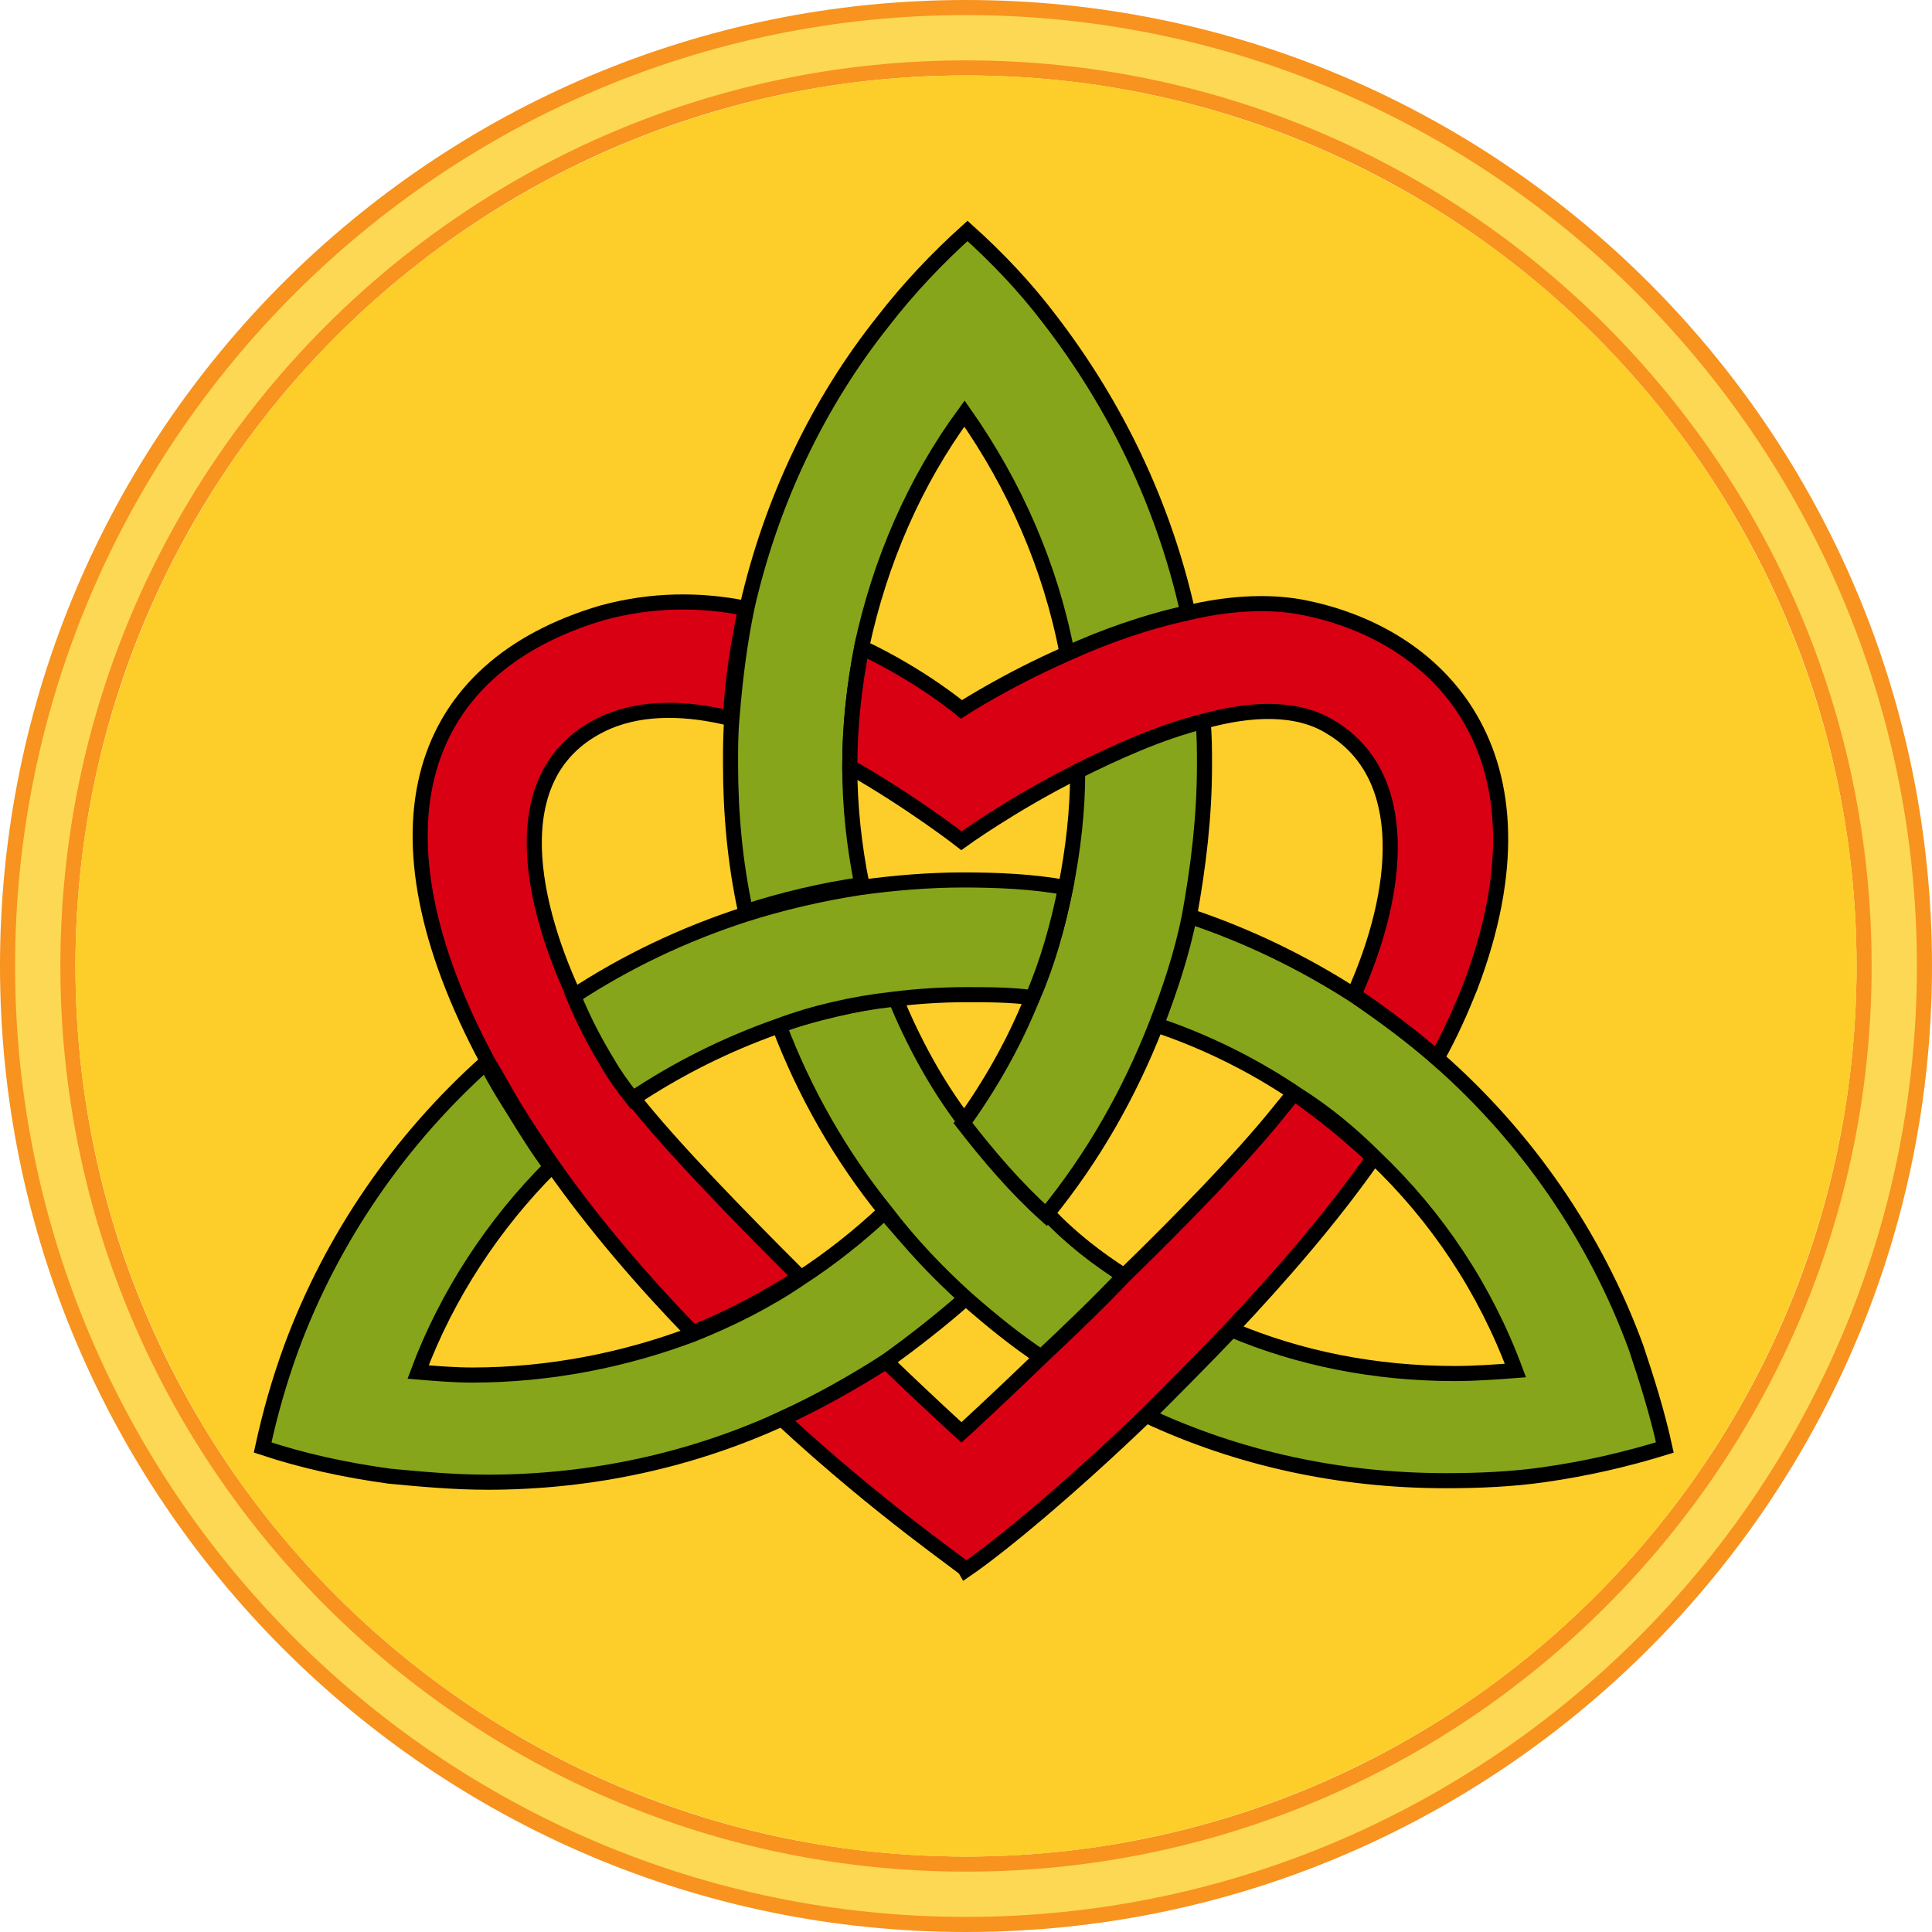 <?xml version="1.0" encoding="utf-8"?>
<!-- Generator: Adobe Illustrator 26.3.1, SVG Export Plug-In . SVG Version: 6.00 Build 0)  -->
<svg version="1.1" id="Слой_1" xmlns="http://www.w3.org/2000/svg" xmlns:xlink="http://www.w3.org/1999/xlink" x="0px" y="0px"
	 viewBox="0 0 128 128" style="enable-background:new 0 0 128 128;" xml:space="preserve">
<style type="text/css">
	.st0{fill:#FDD854;}
	.st1{fill:#F7931E;}
	.st2{fill:#FDCE29;}
	.st3{fill:#87A51A;stroke:#000000;stroke-miterlimit:10;}
	.st4{fill:#DA0014;stroke:#000000;stroke-miterlimit:10;}
</style>
<g>
	<g>
		<path class="st0" d="M64,127.5C29,127.5,0.5,99,0.5,64C0.5,29,29,0.5,64,0.5c35,0,63.5,28.5,63.5,63.5C127.5,99,99,127.5,64,127.5
			z M64,4.5C31.2,4.5,4.5,31.2,4.5,64s26.7,59.5,59.5,59.5s59.5-26.7,59.5-59.5S96.8,4.5,64,4.5z"/>
		<path class="st1" d="M64,1c34.7,0,63,28.3,63,63s-28.3,63-63,63S1,98.7,1,64S29.3,1,64,1 M64,124c33.1,0,60-26.9,60-60
			S97.1,4,64,4S4,30.9,4,64S30.9,124,64,124 M64,0C28.7,0,0,28.6,0,64c0,35.3,28.7,64,64,64s64-28.7,64-64C128,28.6,99.3,0,64,0
			L64,0z M64,123C31.4,123,5,96.6,5,64C5,31.4,31.4,5,64,5s59,26.4,59,59C123,96.6,96.6,123,64,123L64,123z"/>
	</g>
	<circle class="st2" cx="64" cy="64" r="59"/>
	<circle class="st2" cx="64" cy="64" r="59"/>
	<path class="st3" d="M78.7,40.6c-2.8,0.6-5.6,1.7-8,2.7c-1.1-5.8-3.5-11.2-6.8-15.9c-3.3,4.5-5.6,9.8-6.8,15.4
		c-0.5,2.6-0.8,5.2-0.8,7.9v0.1c0,2.7,0.3,5.3,0.8,7.8c-2.7,0.4-5.2,1-7.7,1.8c-0.7-3.2-1-6.5-1-9.8c0-1,0-2.1,0.1-3.1
		c0.2-2.5,0.5-4.9,1-7.3c1.6-7,4.7-13.5,9-18.9c1.7-2.2,3.6-4.2,5.6-6c2,1.8,3.8,3.7,5.4,5.8C73.9,26.8,77.1,33.4,78.7,40.6z"/>
	<path class="st3" d="M64,86c-1.7,1.5-3.5,2.9-5.3,4.2c-2.2,1.5-4.5,2.7-6.9,3.8c-5.9,2.7-12.5,4.2-19.5,4.2c-2.2,0-4.4-0.2-6.5-0.4
		c-2.9-0.4-5.7-1-8.4-1.9c0.5-2.3,1.1-4.4,1.9-6.6c2.7-7.3,7.2-13.8,12.9-18.9c0.5,1,1.1,2,1.8,3.1c0.8,1.3,1.6,2.6,2.5,3.8
		c-3.8,3.8-6.9,8.5-8.8,13.6c1.2,0.1,2.4,0.2,3.6,0.2c5.1,0,10.1-1,14.6-2.7c2.5-1,4.9-2.2,7.1-3.7c2-1.3,3.9-2.8,5.6-4.4
		C60.3,82.3,62.1,84.2,64,86z"/>
	<path class="st3" d="M110.3,95.9c-2.6,0.8-5.2,1.4-8,1.8c-2.1,0.3-4.3,0.4-6.5,0.4c-7.1,0-13.8-1.5-19.8-4.3
		c1.8-1.8,3.7-3.7,5.6-5.7C86.1,90,91.1,91,96.4,91c1.3,0,2.7-0.1,4-0.2c-2-5.4-5.2-10.2-9.3-14.1c-1.6-1.6-3.3-3-5.2-4.2
		c-2.8-1.9-6-3.5-9.3-4.6c0.9-2.3,1.6-4.7,2.2-7.2c3.9,1.3,7.6,3.1,11,5.3c1.9,1.3,3.8,2.7,5.5,4.2c5.8,5.1,10.4,11.7,13.1,19.1
		C109.1,91.4,109.8,93.6,110.3,95.9z"/>
	<path class="st4" d="M53,84.6c-2.2,1.4-4.6,2.7-7.1,3.7c-3.2-3.3-6.5-7.1-9.3-11.1c-0.9-1.3-1.7-2.5-2.5-3.8
		c-0.6-1-1.2-2.1-1.8-3.1c-8.3-15.5-4.6-26.1,7.6-29.7c3.3-0.9,6.5-0.9,9.5-0.3c-0.5,2.4-0.9,4.8-1,7.3c-2.8-0.7-5.7-0.8-8.1,0.2
		c-7,3-5.3,11.6-2.3,18.1c0.8,1.7,1.6,3.2,2.3,4.5c0.4,0.6,0.9,1.4,1.6,2.3C44.5,76,48.9,80.5,53,84.6z"/>
	<path class="st3" d="M74.6,84.6c-2,1.9-3.9,3.8-5.5,5.4c-1.8-1.2-3.4-2.5-5-3.9c-2-1.8-3.8-3.7-5.4-5.8c-3-3.7-5.4-7.9-7.1-12.4
		c2.5-0.8,5.1-1.4,7.7-1.8c1.2,2.9,2.7,5.7,4.6,8.2c1.6,2.2,3.4,4.3,5.5,6.1C70.9,82,72.7,83.4,74.6,84.6z"/>
	<path class="st4" d="M91,76.7c-2.8,4-6.2,7.9-9.5,11.4c-1.9,2-3.8,3.9-5.6,5.7c-5.1,4.9-9.7,8.7-11.9,10.2
		c-0.1-0.2-5.6-3.9-12.2-10c2.4-1.1,4.7-2.4,6.9-3.8c2.9,2.8,5,4.7,5,4.7s2.2-2,5.3-5c1.7-1.6,3.6-3.4,5.5-5.4
		c3.8-3.7,7.7-7.7,10.2-10.8c0.3-0.4,0.7-0.8,1-1.3C87.7,73.8,89.4,75.2,91,76.7z"/>
	<path class="st4" d="M97.4,65.4c-0.6,1.5-1.3,3.1-2.2,4.7c-1.7-1.5-3.6-2.9-5.5-4.2c3.1-6.9,3.8-14.5-1.5-17.7
		c-2.2-1.4-5.3-1.3-8.5-0.4c-2.8,0.7-5.7,2-8.3,3.3c-4.4,2.2-7.7,4.6-7.7,4.6s-3.2-2.5-7.4-4.9c0-2.7,0.3-5.4,0.8-7.9
		c4,1.9,6.6,4.1,6.6,4.1s2.9-1.9,7-3.7c2.4-1.1,5.2-2.1,8-2.7c2.5-0.6,5.1-0.8,7.4-0.4C95.3,41.9,103.3,49.9,97.4,65.4z"/>
	<path class="st3" d="M79.8,50.7c0,3.4-0.4,6.7-1,10c-0.5,2.5-1.3,4.9-2.2,7.2c-1.8,4.6-4.2,8.8-7.3,12.6c-2-1.8-3.8-3.9-5.5-6.1
		c1.8-2.5,3.4-5.3,4.6-8.3c1-2.3,1.7-4.8,2.2-7.3c0.5-2.5,0.8-5.1,0.8-7.7c2.6-1.3,5.5-2.6,8.3-3.3C79.8,48.7,79.8,49.7,79.8,50.7z"
		/>
	<path class="st3" d="M70.6,58.8c-0.5,2.5-1.2,5-2.2,7.3c-1.4-0.2-2.9-0.2-4.4-0.2c-1.6,0-3.2,0.1-4.8,0.3c-2.7,0.3-5.3,0.9-7.7,1.8
		c-3.4,1.2-6.6,2.8-9.6,4.8c-0.7-0.9-1.2-1.6-1.6-2.3c-0.8-1.3-1.6-2.8-2.3-4.5c3.5-2.3,7.3-4.1,11.3-5.4c2.5-0.8,5.1-1.4,7.7-1.8
		c2.2-0.3,4.5-0.5,6.8-0.5S68.4,58.4,70.6,58.8z"/>
</g>
</svg>
